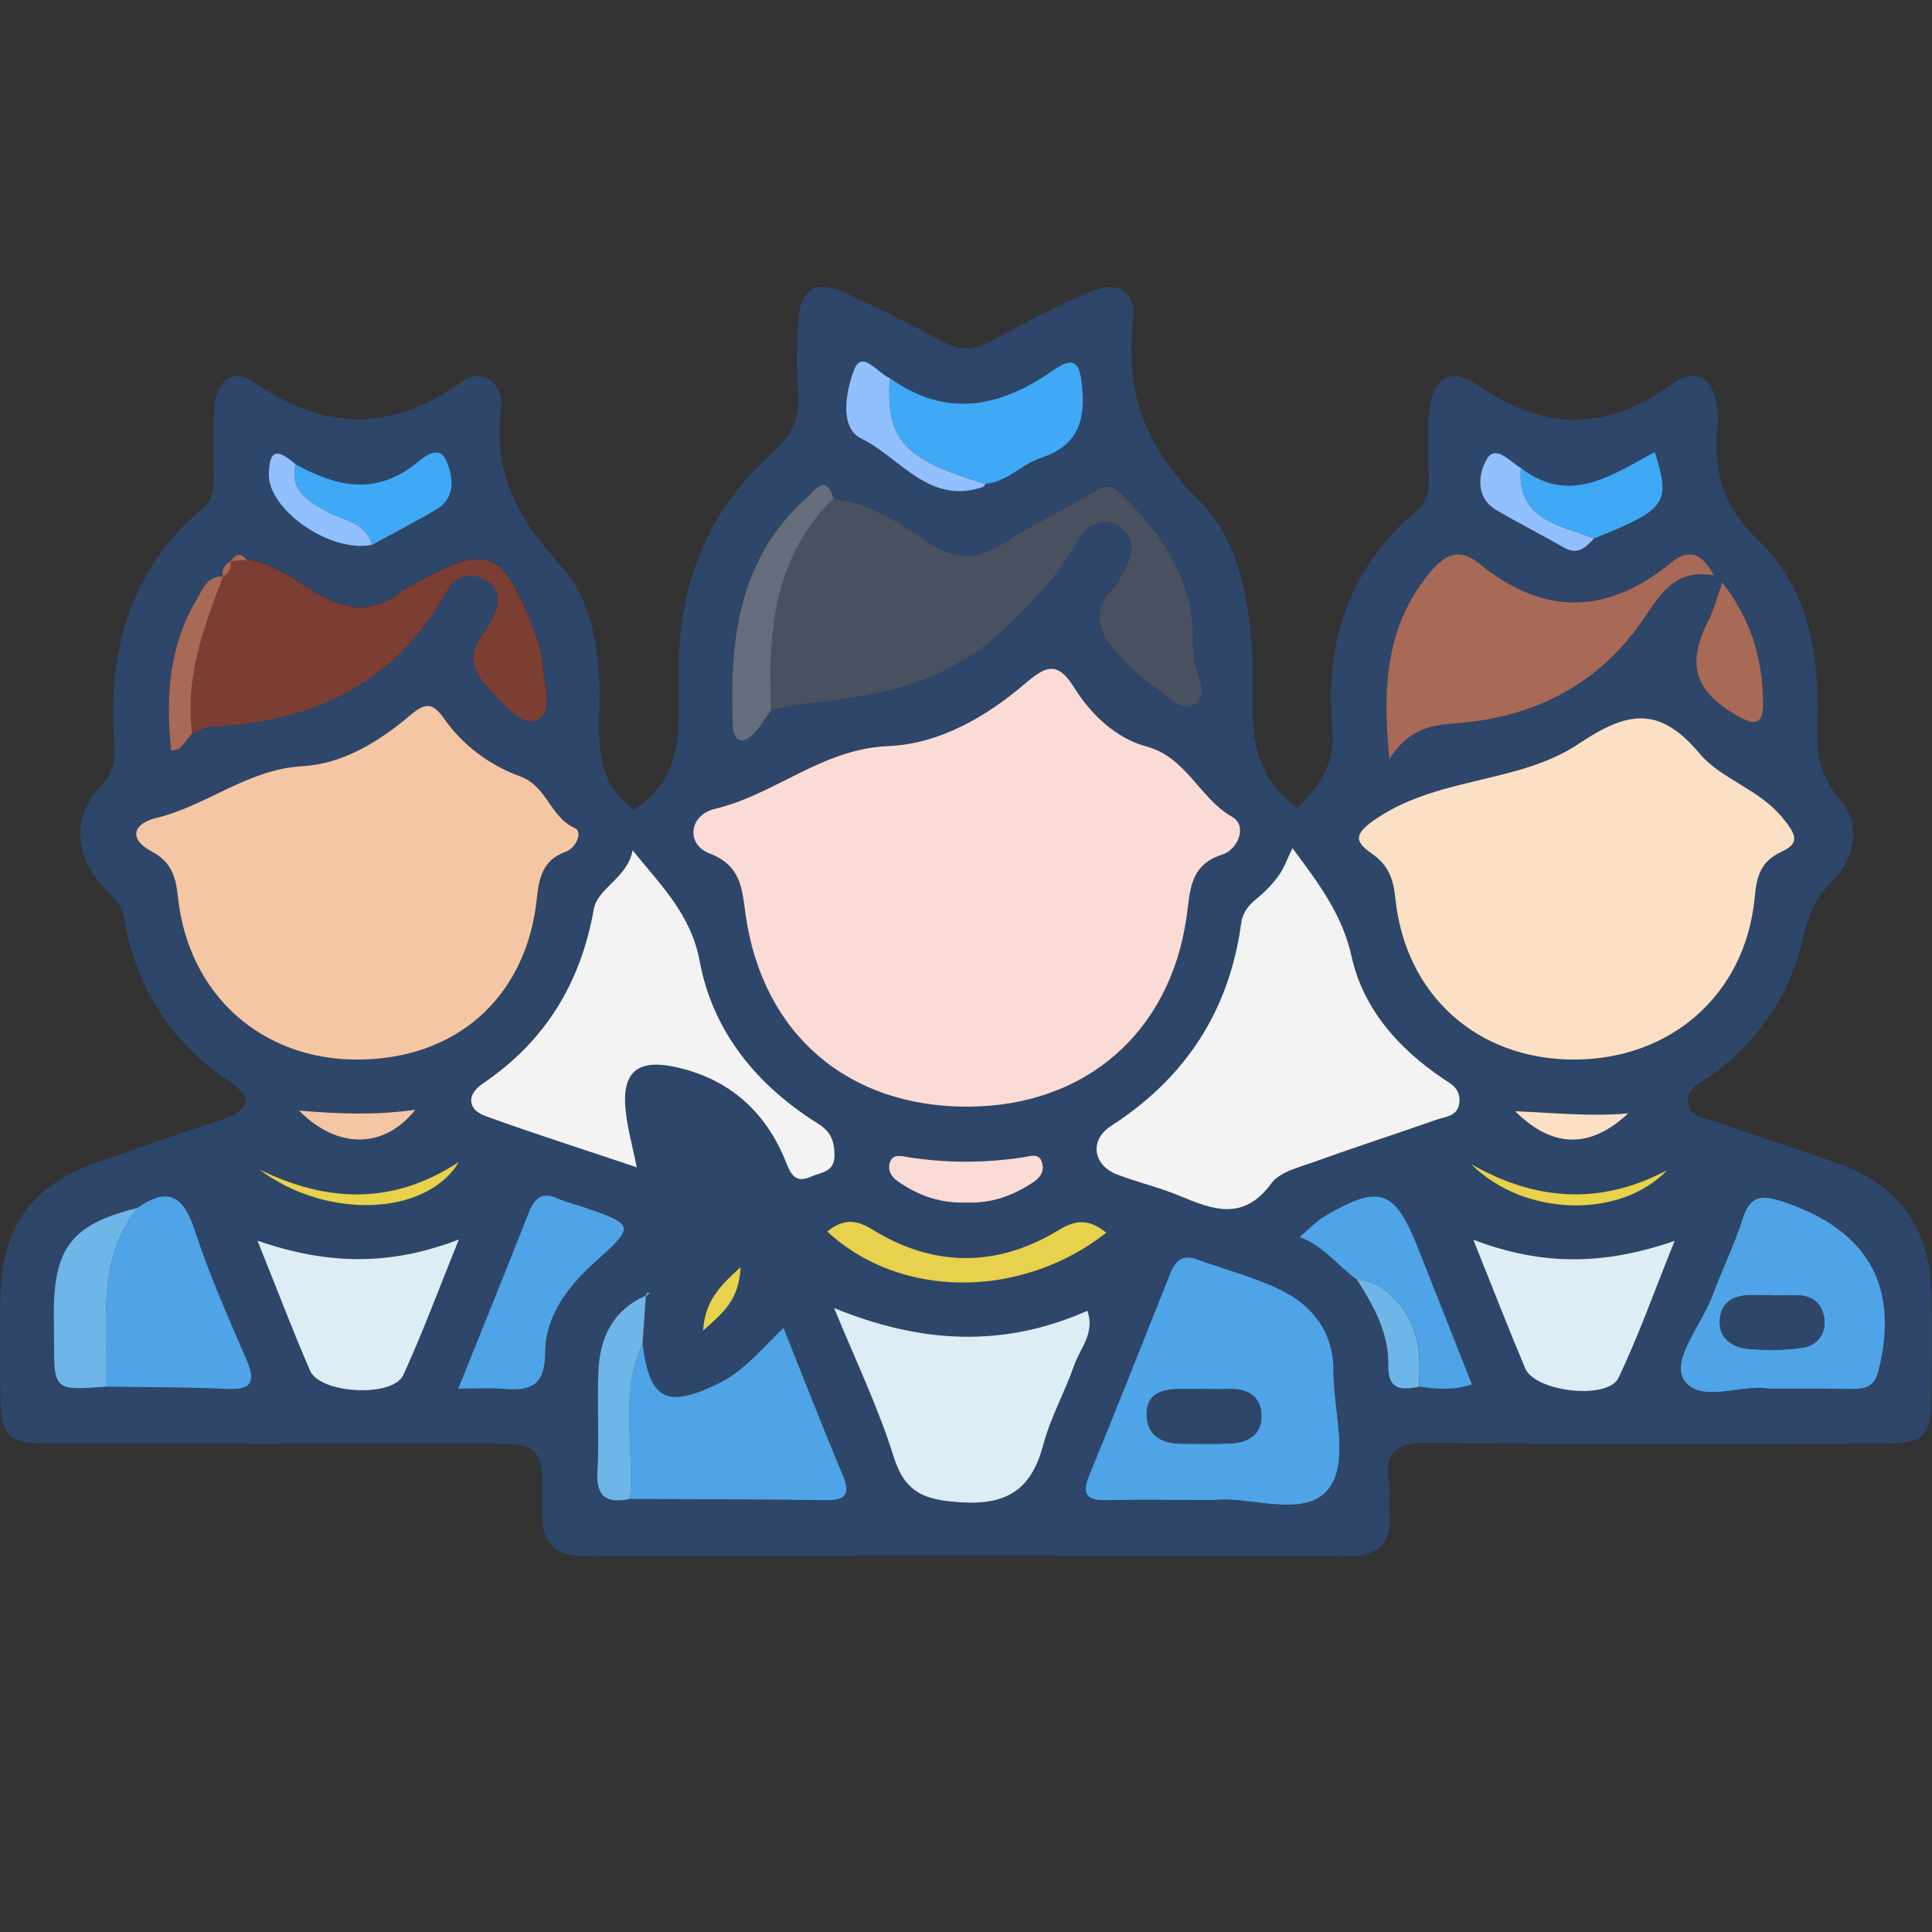 <?xml version="1.0" encoding="utf-8"?>
<!-- Generator: Adobe Illustrator 24.3.0, SVG Export Plug-In . SVG Version: 6.00 Build 0)  -->
<svg version="1.1" id="katman_1" xmlns="http://www.w3.org/2000/svg" xmlns:xlink="http://www.w3.org/1999/xlink" x="0px" y="0px"
	 viewBox="0 0 128 128" style="enable-background:new 0 0 128 128;" xml:space="preserve">
<rect x="0" y="0" width="128" height="128" fill="#333333" stroke="none"/>
<style type="text/css">
	.st0{fill:#2D466A;}
	.st1{fill:#FADBD6;}
	.st2{fill:#F5C6A3;}
	.st3{fill:#FBE0C5;}
	.st4{fill:#F3F3F4;}
	.st5{fill:#495060;}
	.st6{fill:#4FA4E7;}
	.st7{fill:#7C3D33;}
	.st8{fill:#A86957;}
	.st9{fill:#DDEDF6;}
	.st10{fill:#3FA9F5;}
	.st11{fill:#6EB6E8;}
	.st12{fill:#656D7C;}
	.st13{fill:#E8D14C;}
	.st14{fill:#92BFFE;}
</style>
<g>
	<path class="st0" d="M42,53.64c3.81-2.41,2.82-6.46,2.98-10.24c0.23-5.21,2.13-9.77,6.07-13.26c1.37-1.21,1.99-2.42,1.83-4.21
		c-0.14-1.54-0.1-3.11,0-4.65c0.14-2.15,1.14-2.77,3.1-1.88c2.19,0.99,4.35,2.08,6.47,3.23c1.1,0.6,2.02,0.61,3.12,0.01
		c2.11-1.15,4.27-2.25,6.46-3.24c1.96-0.89,3.27-0.21,3.03,1.88c-0.56,4.79,0.91,8.45,4.36,11.86c2.55,2.51,3.27,6.2,3.53,9.79
		c0.26,3.73-0.9,7.79,3.02,10.6c1.28-1.32,2.56-2.79,2.31-5.36c-0.54-5.64,1.14-10.57,5.57-14.33c0.68-0.58,0.83-1.23,0.82-2.04
		c-0.02-1.47-0.07-2.94,0.01-4.4c0.13-2.27,1.39-3.18,3.22-1.9c4.42,3.08,8.5,3.09,12.89-0.06c1.68-1.2,2.86-0.27,3.01,1.86
		c0.02,0.26,0.03,0.52,0,0.78c-0.36,3.04,0.33,5.46,2.74,7.77c2.97,2.83,3.89,6.79,3.87,10.92c-0.01,2.18-0.27,4.26,1.51,6.23
		c1.42,1.57,0.98,3.9-0.56,5.42c-1.13,1.11-1.58,2.34-1.91,3.77c-0.9,3.86-3.04,6.89-6.26,9.18c-0.61,0.43-1.47,0.7-1.34,1.7
		c0.14,1.04,1.12,0.98,1.78,1.22c2.67,0.96,5.38,1.81,8.06,2.76c4.1,1.46,6.11,4.18,6.26,8.53c0.08,2.15,0.03,4.31,0.02,6.47
		c-0.02,3.25-0.34,3.59-3.53,3.59c-9.92,0.01-19.84,0.07-29.76-0.05c-2.15-0.02-3.01,0.55-2.66,2.7c0.1,0.59-0.04,1.21,0.02,1.81
		c0.24,2.26-0.76,3.02-3,3.01c-16.65-0.06-33.3-0.07-49.95,0c-2.33,0.01-3.24-0.72-3.18-3.12c0.1-4.35-0.01-4.35-4.26-4.35
		c-9.4,0-18.81,0.01-28.21,0c-3.03,0-3.39-0.38-3.42-3.44c-0.02-2.16-0.05-4.31,0.01-6.47c0.13-4.49,2.12-7.2,6.37-8.71
		c2.76-0.98,5.53-1.93,8.3-2.84c1.83-0.6,2.13-1.45,0.44-2.57c-3.88-2.59-6.13-6.23-6.92-10.77c-0.17-0.98-0.77-1.44-1.35-2.06
		c-1.93-2.03-2.12-4.71-0.18-6.72c1.05-1.08,0.92-2.17,0.85-3.32c-0.32-5.92,1.18-11.1,5.87-15.04c0.69-0.58,0.77-1.27,0.76-2.07
		c-0.02-1.55-0.07-3.11,0.03-4.66c0.1-1.65,1.22-2.63,2.58-1.68c4.7,3.28,9.14,3.35,13.84-0.01c1.39-0.99,2.78,0.23,2.58,1.69
		c-0.6,4.31,1.15,7.45,3.95,10.5c1.75,1.9,2.35,4.56,2.53,7.2C39.93,47.88,38.84,51.43,42,53.64z M15.29,37.17l0.02-0.02
		c-0.43,0.23-0.65,0.56-0.53,1.06l0.01-0.02c-1.11-0.05-1.38,0.89-1.8,1.6c-1.83,3.09-2.01,6.44-1.65,9.94
		c0.28-0.07,0.48-0.06,0.57-0.15c0.3-0.31,0.55-0.65,0.82-0.99c0.4-0.16,0.79-0.44,1.19-0.46c6.82-0.28,12.29-2.86,15.72-9.03
		c0.63-1.13,1.69-1.22,2.66-0.61c0.98,0.62,0.77,1.62,0.29,2.53c-0.24,0.45-0.53,0.88-0.81,1.32c-0.98,1.54,0.01,2.62,0.95,3.62
		c0.8,0.86,1.91,2.17,2.9,1.7c1.06-0.51,0.42-2.18,0.37-3.33c-0.04-1-0.38-2.02-0.76-2.97c-2.03-5-2.97-5.32-7.67-2.75
		c-0.3,0.17-0.63,0.3-0.89,0.51c-1.76,1.41-3.47,1.42-5.46,0.29c-1.54-0.87-2.96-2.1-4.83-2.34C15.98,36.65,15.62,36.63,15.29,37.17
		z M42.77,85.85c-2.15,0.94-3.02,2.74-3.12,4.93c-0.1,2.24,0.06,4.49-0.07,6.72c-0.1,1.75,0.69,2.11,2.16,1.81
		c4.31,0.02,8.62,0.02,12.93,0.08c1.3,0.02,1.72-0.33,1.17-1.65c-1.33-3.16-2.57-6.36-3.93-9.76c-1.46,1.38-2.58,2.83-4.23,3.64
		c-3.5,1.73-4.64,1.16-5.11-2.61c0.08-1.05,0.15-2.09,0.22-3.14c0.09-0.07,0.17-0.14,0.26-0.21c-0.06,0-0.14-0.03-0.16-0.01
		C42.83,85.7,42.81,85.78,42.77,85.85z M105.6,35.69c4.81-1.93,5.1-2.31,4.04-5.73c-2.82,1.49-5.63,3.58-8.88,1.05
		c-0.74-0.42-1.69-1.6-2.28-0.57c-0.53,0.93-0.78,2.54,0.68,3.38c1.47,0.85,2.99,1.63,4.47,2.47
		C104.54,36.81,105.06,36.27,105.6,35.69z M24.64,36.09c1.43-0.78,2.89-1.52,4.29-2.36c1.35-0.8,1.06-2.27,0.63-3.23
		c-0.53-1.17-1.6-0.12-2.12,0.29c-2.67,2.05-5.24,1.4-7.85-0.04c-0.99-0.84-1.75-1.27-1.78,0.67
		C17.76,33.79,21.92,36.68,24.64,36.09z M89.9,84.78c1.12,1.75,2.13,3.56,2.09,5.72c-0.03,1.58,0.86,1.64,2.03,1.37
		c1.1,0.14,2.2,0.29,3.5-0.15c-1.21-3.06-2.41-6.08-3.6-9.1c-1.52-3.82-2.54-4.17-6.14-2.05c-0.58,0.34-1.05,0.86-1.68,1.39
		C87.73,82.55,88.64,83.89,89.9,84.78z M65.28,32.06c1.43-0.14,2.39-1.31,3.68-1.73c2.23-0.73,2.92-2.22,2.73-4.52
		c-0.13-1.63-0.38-2.37-1.98-1.25c-3.5,2.46-7.05,3.15-10.78,0.49c-0.81-0.33-1.85-1.93-2.38-0.54c-0.51,1.33-1.01,3.81,0.47,4.54
		c2.57,1.26,4.51,4.45,8.08,3.21C65.19,32.24,65.23,32.13,65.28,32.06z M9.1,80.03c-3.8,0.93-5.16,2.24-5.47,5.43
		c-0.11,1.1-0.05,2.22-0.05,3.33c0,3.35,0,3.35,3.44,3.09c2.66,0.04,5.33,0.03,7.99,0.15c1.58,0.07,2-0.37,1.35-1.89
		c-1.22-2.84-2.48-5.68-3.44-8.6C12.17,79.26,11.14,78.6,9.1,80.03z M51.09,47.05c1.16-0.33,2.34-0.45,3.54-0.59
		c4.32-0.5,8.47-1.58,11.77-4.68c1.88-1.77,3.68-3.6,4.96-5.91c0.55-0.98,1.63-1.8,2.82-0.96c1.12,0.78,0.85,1.94,0.22,2.99
		c-0.22,0.37-0.42,0.77-0.7,1.08c-1.34,1.45-0.98,2.85,0.17,4.14c0.74,0.83,1.54,1.67,2.47,2.26c0.89,0.57,1.8,1.95,2.87,1.22
		c0.9-0.61,0.06-1.91-0.12-2.9c-0.07-0.42-0.07-0.86-0.06-1.29c0.04-3.91-1.93-6.86-4.55-9.5c-0.58-0.59-1.07-0.95-1.99-0.38
		c-1.97,1.23-4.11,2.19-6.05,3.45c-1.75,1.14-3.25,1.09-4.96-0.06c-1.91-1.3-3.87-2.59-6.26-2.89c-0.51-1.72-1.2-0.58-1.77-0.08
		c-4.57,4.07-5.12,9.48-4.92,15.09c0.04,1.11,0.69,1.36,1.49,0.46C50.43,48.06,50.74,47.54,51.09,47.05z M64.11,73.32
		c7.8-0.02,13.43-4.91,14.51-12.62c0.24-1.69,0.17-3.4,2.38-4.1c0.99-0.31,1.7-1.88,0.62-2.5c-2.18-1.25-2.98-3.94-5.71-4.67
		c-1.95-0.52-3.63-2.11-4.73-3.87c-1.15-1.85-1.94-1.41-3.29-0.26c-2.6,2.22-5.7,3.98-9.04,4.12c-4.39,0.18-7.51,3.2-11.49,4.16
		C45.64,54,45.44,55.95,47,56.54c2.13,0.81,2.16,2.38,2.4,4.08C50.53,68.5,56.15,73.34,64.11,73.32z M23.6,70.2
		c6.6,0.02,11.29-4.12,12-10.68c0.15-1.37,0.4-2.52,1.87-3.07c0.75-0.28,1.2-1.34,0.64-1.59c-1.64-0.74-1.84-2.78-3.61-3.42
		c-2.03-0.73-3.81-2.06-5.07-3.86c-0.78-1.1-1.3-0.96-2.21-0.2c-2.07,1.74-4.48,3.23-7.13,3.38c-3.66,0.2-6.36,2.63-9.7,3.43
		c-1.61,0.39-1.82,1.42-0.33,2.21c1.37,0.73,1.61,1.74,1.77,3.12C12.51,65.9,17.3,70.18,23.6,70.2z M104.22,70.2
		c6.47,0.03,11.4-4.29,12.02-10.69c0.14-1.39,0.36-2.42,1.78-3.08c1.2-0.56,1.01-1.1,0.06-2.26c-1.57-1.91-4.05-2.54-5.48-4.24
		c-2.67-3.18-4.77-2.83-8.02-0.65c-3.9,2.61-9.12,2.17-13.26,4.86c-1.65,1.08-1.64,1.59-0.45,2.41c1.17,0.8,1.44,1.75,1.57,3.01
		C93.12,65.92,97.85,70.17,104.22,70.2z M85.63,56.19c-0.39,0.8-0.58,1.38-0.92,1.85c-0.4,0.55-0.88,1.06-1.41,1.48
		c-0.56,0.45-0.96,0.91-1.06,1.67c-0.79,5.8-3.69,10.23-8.61,13.41c-1.47,0.95-1.21,2.62,0.4,3.23c1.36,0.52,2.8,0.85,4.14,1.41
		c2.21,0.93,4.23,1.69,6.07-0.83c0.58-0.79,1.91-1.09,2.95-1.46c2.66-0.96,5.36-1.83,8.03-2.77c0.6-0.21,1.4-0.2,1.48-1.16
		c0.08-0.88-0.54-1.18-1.1-1.56c-2.96-1.99-5.28-4.64-6.04-8.07C88.93,60.58,87.38,58.55,85.63,56.19z M42.19,77.34
		c-0.32-1.56-0.6-2.55-0.73-3.56c-0.35-2.75,0.7-3.69,3.35-3.09c3.45,0.79,5.81,2.87,7.16,6.08c0.37,0.87,0.59,1.69,1.76,1.16
		c0.65-0.29,1.54-0.27,1.54-1.41c0-0.95-0.24-1.56-1.1-2.1c-4.04-2.52-6.96-6.07-7.83-10.74c-0.58-3.12-2.55-5.01-4.45-7.37
		c-0.33,1.83-2.33,2.51-2.57,3.9c-0.87,4.95-3.23,8.79-7.4,11.59c-0.98,0.66-1.02,1.67,0.22,2.12C35.35,75.1,38.6,76.13,42.19,77.34
		z M80.48,99.38c2.24-0.28,5.81,1.22,7.44-0.6c1.57-1.76,0.42-5.26,0.43-7.99c0.01-2.48-1.35-4.27-3.48-5.31
		c-1.76-0.86-3.7-1.34-5.55-2.03c-0.96-0.35-1.44,0.06-1.77,0.91c-1.78,4.46-3.54,8.93-5.37,13.38c-0.53,1.3-0.17,1.69,1.15,1.66
		C75.56,99.34,77.79,99.38,80.48,99.38z M92.05,50.3c1.23-1.99,2.75-2.26,4.43-2.38c5.26-0.39,9.58-2.65,12.53-7.09
		c1.1-1.67,2.12-3.14,4.53-2.71c-0.81-1.62-1.76-1.7-2.84-0.83c-4.23,3.44-8.44,3.54-12.69,0.05c-1.41-1.16-2.39-0.53-3.41,0.75
		C91.86,41.52,91.56,45.44,92.05,50.3z M55.26,86.66c1.45,3.54,2.94,6.62,3.95,9.86c0.76,2.43,2.09,2.86,4.44,3.01
		c3.13,0.2,4.69-0.89,5.47-3.81c0.48-1.81,1.43-3.49,2.05-5.27c0.39-1.12,1.4-2.14,0.87-3.61C66.45,89.33,60.94,88.98,55.26,86.66z
		 M117.15,92c2.14,0,3.86-0.01,5.58,0c0.84,0.01,1.44-0.16,1.69-1.16c1.44-5.64-0.7-9.38-6.32-11.25c-1.44-0.48-2.18-0.4-2.67,1.15
		c-0.54,1.72-1.36,3.35-1.98,5.04c-0.7,1.92-2.75,4.28-1.92,5.6C112.58,93.05,115.49,91.66,117.15,92z M97.61,82.13
		c1.27,3.15,2.31,5.86,3.45,8.53c0.66,1.55,5.47,2.11,6.18,0.63c1.34-2.81,2.38-5.76,3.72-9.08C106.31,83.8,102.2,83.88,97.61,82.13
		z M17.06,82.2c1.3,3.23,2.33,5.95,3.48,8.62c0.67,1.54,5.49,1.8,6.18,0.29c1.29-2.81,2.36-5.72,3.68-8.98
		C25.81,83.88,21.7,83.81,17.06,82.2z M30.36,92c1.24,0,2.09-0.07,2.93,0.01c1.79,0.17,2.83-0.14,2.84-2.39
		c0.01-2.4,1.44-4.33,3.23-5.94c2.78-2.51,2.77-2.53-0.92-3.78c-0.49-0.17-1-0.28-1.46-0.49c-1.05-0.48-1.56-0.04-1.94,0.93
		C33.56,84.08,32.04,87.8,30.36,92z M73.3,81.67c-1.14-0.9-1.98-0.89-3.12-0.19c-4.11,2.52-8.33,2.51-12.43-0.04
		c-1.13-0.7-1.97-0.63-2.94,0.16C59.58,86.04,67.63,86.12,73.3,81.67z M114.11,38.59c-0.38,1.05-0.55,1.79-0.9,2.45
		c-1.54,2.95-0.97,4.8,1.98,6.44c1.27,0.71,1.63,0.35,1.61-1C116.76,43.68,116.07,41.13,114.11,38.59z M64.03,79.67
		c1.61,0.07,3.04-0.43,4.36-1.3c0.45-0.29,0.81-0.68,0.67-1.27c-0.18-0.75-0.79-0.49-1.24-0.43c-2.56,0.39-5.12,0.39-7.68-0.01
		c-0.4-0.06-0.92-0.22-1.14,0.25c-0.23,0.51-0.02,1,0.46,1.34C60.83,79.22,62.34,79.74,64.03,79.67z M17.17,77.47
		c4.46,3.38,11.12,3.09,13.23-0.49C26.1,79.83,21.69,79.7,17.17,77.47z M110.46,77.52c-4.39,2.34-8.72,2.06-13-0.4
		C100.97,80.63,107.38,80.78,110.46,77.52z M19.81,73.58c2.58,2.61,5.65,2.53,7.71-0.06C24.98,73.89,22.61,73.8,19.81,73.58z
		 M107.88,73.76c-2.46,0.23-4.86-0.03-7.5-0.14C102.86,76.08,105.34,76.13,107.88,73.76z M49.07,83.95
		c-1.46,1.32-2.36,2.27-2.49,4.21C47.9,86.97,48.96,86.15,49.07,83.95z"/>
	<path class="st1" d="M64.11,73.32c-7.96,0.02-13.58-4.82-14.71-12.7c-0.24-1.7-0.27-3.27-2.4-4.08c-1.56-0.6-1.36-2.54,0.36-2.95
		c3.99-0.95,7.1-3.98,11.49-4.16c3.34-0.14,6.44-1.9,9.04-4.12c1.35-1.15,2.14-1.6,3.29,0.26c1.09,1.76,2.78,3.35,4.73,3.87
		c2.72,0.73,3.53,3.42,5.71,4.67c1.08,0.61,0.36,2.19-0.62,2.5c-2.2,0.69-2.14,2.41-2.38,4.1C77.54,68.41,71.91,73.3,64.11,73.32z"
		/>
	<path class="st2" d="M23.6,70.2c-6.29-0.02-11.09-4.31-11.8-10.68c-0.15-1.38-0.39-2.39-1.77-3.12c-1.49-0.79-1.27-1.82,0.33-2.21
		c3.35-0.81,6.05-3.23,9.7-3.43c2.66-0.15,5.06-1.63,7.13-3.38c0.91-0.77,1.44-0.91,2.21,0.2c1.26,1.8,3.04,3.12,5.07,3.86
		c1.77,0.64,1.97,2.68,3.61,3.42c0.56,0.25,0.11,1.32-0.64,1.59c-1.47,0.54-1.72,1.69-1.87,3.07C34.89,66.08,30.2,70.23,23.6,70.2z"
		/>
	<path class="st3" d="M104.22,70.2c-6.37-0.03-11.1-4.28-11.77-10.64c-0.13-1.25-0.4-2.2-1.57-3.01c-1.19-0.82-1.2-1.34,0.45-2.41
		c4.13-2.7,9.36-2.25,13.26-4.86c3.24-2.18,5.35-2.53,8.02,0.65c1.43,1.7,3.91,2.33,5.48,4.24c0.96,1.16,1.14,1.71-0.06,2.26
		c-1.43,0.66-1.65,1.69-1.78,3.08C115.62,65.9,110.69,70.22,104.22,70.2z"/>
	<path class="st4" d="M85.63,56.19c1.75,2.36,3.3,4.39,3.92,7.19c0.76,3.44,3.09,6.08,6.04,8.07c0.57,0.38,1.18,0.68,1.1,1.56
		c-0.08,0.96-0.88,0.95-1.48,1.16c-2.67,0.94-5.37,1.81-8.03,2.77c-1.04,0.38-2.37,0.68-2.95,1.46c-1.84,2.52-3.86,1.76-6.07,0.83
		c-1.34-0.56-2.78-0.89-4.14-1.41c-1.61-0.62-1.87-2.29-0.4-3.23c4.92-3.18,7.82-7.61,8.61-13.41c0.1-0.76,0.51-1.22,1.06-1.67
		c0.53-0.43,1.01-0.93,1.41-1.48C85.05,57.57,85.24,56.99,85.63,56.19z"/>
	<path class="st5" d="M55.23,33.04c2.39,0.29,4.35,1.59,6.26,2.89c1.7,1.15,3.21,1.2,4.96,0.06c1.94-1.26,4.08-2.22,6.05-3.45
		c0.92-0.57,1.41-0.21,1.99,0.38c2.62,2.64,4.59,5.59,4.55,9.5c0,0.43-0.01,0.87,0.06,1.29c0.18,0.99,1.01,2.29,0.12,2.9
		c-1.07,0.73-1.98-0.66-2.87-1.22c-0.93-0.59-1.73-1.43-2.47-2.26c-1.15-1.29-1.52-2.69-0.17-4.14c0.29-0.31,0.48-0.71,0.7-1.08
		c0.63-1.05,0.9-2.21-0.22-2.99c-1.19-0.84-2.28-0.02-2.82,0.96c-1.28,2.31-3.08,4.13-4.96,5.91c-3.3,3.11-7.44,4.19-11.77,4.68
		c-1.2,0.14-2.38,0.26-3.54,0.58c-0.01-0.94-0.04-1.89-0.03-2.83C51.12,40,52.05,36.1,55.23,33.04z"/>
	<path class="st4" d="M42.19,77.34c-3.59-1.21-6.84-2.24-10.03-3.4c-1.24-0.45-1.2-1.45-0.22-2.12c4.16-2.81,6.52-6.64,7.4-11.59
		c0.25-1.4,2.24-2.07,2.57-3.9c1.91,2.37,3.87,4.25,4.45,7.37c0.87,4.66,3.79,8.21,7.83,10.74c0.86,0.54,1.09,1.15,1.1,2.1
		c0,1.13-0.89,1.12-1.54,1.41c-1.17,0.53-1.4-0.29-1.76-1.16c-1.35-3.21-3.71-5.3-7.16-6.08c-2.65-0.6-3.71,0.34-3.35,3.09
		C41.59,74.79,41.87,75.78,42.19,77.34z"/>
	<path class="st6" d="M80.48,99.38c-2.69,0-4.93-0.04-7.16,0.01c-1.32,0.03-1.68-0.36-1.15-1.66c1.83-4.44,3.59-8.91,5.37-13.38
		c0.34-0.84,0.82-1.26,1.77-0.91c1.85,0.68,3.79,1.17,5.55,2.03c2.13,1.04,3.49,2.83,3.48,5.31c-0.01,2.73,1.15,6.23-0.43,7.99
		C86.3,100.59,82.73,99.1,80.48,99.38z M79.8,92.03c-0.52,0-1.03,0-1.55,0c-1.24-0.01-2.35,0.28-2.28,1.78
		c0.06,1.38,1.08,1.84,2.34,1.84c1.03,0,2.07,0.03,3.1-0.01c1.28-0.04,2.25-0.6,2.15-1.99c-0.09-1.25-1.03-1.68-2.22-1.62
		C80.83,92.05,80.31,92.03,79.8,92.03z"/>
	<path class="st7" d="M16.38,37.09c1.86,0.24,3.28,1.47,4.83,2.34c2,1.13,3.71,1.12,5.46-0.29c0.26-0.21,0.59-0.35,0.89-0.51
		c4.7-2.58,5.64-2.26,7.67,2.75c0.38,0.94,0.72,1.97,0.76,2.97c0.05,1.14,0.69,2.82-0.37,3.33c-0.99,0.48-2.1-0.84-2.9-1.7
		c-0.94-1-1.93-2.08-0.95-3.62c0.28-0.43,0.57-0.86,0.81-1.32c0.48-0.9,0.69-1.9-0.29-2.53c-0.96-0.61-2.03-0.52-2.66,0.61
		c-3.43,6.17-8.9,8.75-15.72,9.03c-0.4,0.02-0.8,0.3-1.19,0.46c-0.49-3.7,0.78-7.05,2.06-10.4c0,0-0.01,0.02-0.01,0.02
		c0.43-0.23,0.54-0.62,0.53-1.06c0,0-0.02,0.02-0.02,0.02C15.66,37.15,16.02,37.12,16.38,37.09z"/>
	<path class="st8" d="M92.05,50.3c-0.49-4.86-0.19-8.78,2.55-12.21c1.02-1.28,2-1.9,3.41-0.75c4.26,3.49,8.47,3.39,12.69-0.05
		c1.07-0.88,2.02-0.8,2.84,0.83c-2.41-0.43-3.42,1.04-4.53,2.71c-2.95,4.44-7.27,6.7-12.53,7.09C94.79,48.04,93.28,48.31,92.05,50.3
		z"/>
	<path class="st9" d="M55.26,86.66c5.68,2.33,11.19,2.67,16.78,0.18c0.53,1.47-0.48,2.49-0.87,3.61c-0.62,1.78-1.57,3.46-2.05,5.27
		c-0.78,2.92-2.34,4.01-5.47,3.81c-2.35-0.15-3.68-0.59-4.44-3.01C58.2,93.28,56.71,90.19,55.26,86.66z"/>
	<path class="st6" d="M42.57,89.01c0.47,3.77,1.61,4.34,5.11,2.61c1.65-0.82,2.77-2.26,4.23-3.64c1.36,3.4,2.6,6.6,3.93,9.76
		c0.55,1.32,0.13,1.67-1.17,1.65c-4.31-0.06-8.62-0.06-12.93-0.08C42.04,95.88,41.03,92.34,42.57,89.01z"/>
	<path class="st6" d="M117.15,92c-1.66-0.34-4.57,1.05-5.6-0.6c-0.83-1.33,1.21-3.68,1.92-5.6c0.62-1.69,1.43-3.32,1.98-5.04
		c0.49-1.55,1.23-1.63,2.67-1.15c5.63,1.87,7.76,5.61,6.32,11.25c-0.25,1-0.85,1.16-1.69,1.16C121.01,91.99,119.28,92,117.15,92z
		 M117.42,85.82c0-0.01,0-0.02,0-0.02c-0.43,0-0.85,0.01-1.28,0c-1.16-0.03-2.11,0.4-2.2,1.62c-0.09,1.22,0.82,1.86,1.94,1.95
		c1.18,0.09,2.4,0.09,3.56-0.09c0.9-0.14,1.52-0.84,1.43-1.84c-0.09-0.94-0.65-1.56-1.66-1.62
		C118.61,85.79,118.02,85.82,117.42,85.82z"/>
	<path class="st6" d="M9.1,80.03c2.04-1.44,3.07-0.78,3.81,1.5c0.96,2.93,2.22,5.77,3.44,8.6c0.65,1.51,0.24,1.96-1.35,1.89
		c-2.66-0.12-5.32-0.11-7.99-0.15C7.21,87.84,6.28,83.61,9.1,80.03z"/>
	<path class="st9" d="M97.61,82.13c4.59,1.76,8.7,1.68,13.34,0.08c-1.34,3.32-2.38,6.27-3.72,9.08c-0.71,1.48-5.52,0.93-6.18-0.63
		C99.92,87.98,98.87,85.27,97.61,82.13z"/>
	<path class="st9" d="M17.06,82.2c4.64,1.6,8.75,1.68,13.34-0.08c-1.32,3.26-2.39,6.17-3.68,8.98c-0.69,1.51-5.51,1.25-6.18-0.29
		C19.39,88.16,18.36,85.43,17.06,82.2z"/>
	<path class="st6" d="M30.36,92c1.69-4.2,3.2-7.92,4.67-11.66c0.38-0.97,0.89-1.42,1.94-0.93c0.46,0.21,0.97,0.33,1.46,0.49
		c3.69,1.25,3.7,1.27,0.92,3.78c-1.78,1.61-3.22,3.54-3.23,5.94c-0.01,2.26-1.05,2.56-2.84,2.39C32.45,91.94,31.59,92,30.36,92z"/>
	<path class="st10" d="M58.95,25.05c3.72,2.66,7.28,1.96,10.78-0.49c1.59-1.12,1.84-0.38,1.98,1.25c0.19,2.3-0.5,3.79-2.73,4.52
		c-1.29,0.42-2.25,1.59-3.68,1.73C59.87,30.47,58.67,29.14,58.95,25.05z"/>
	<path class="st6" d="M89.9,84.78c-1.26-0.89-2.17-2.23-3.8-2.82c0.62-0.53,1.1-1.05,1.68-1.39c3.6-2.12,4.62-1.77,6.14,2.05
		c1.2,3.02,2.39,6.04,3.6,9.1c-1.3,0.43-2.4,0.29-3.5,0.15c0-0.77,0.08-1.55,0-2.31C93.75,87.03,91.84,84.85,89.9,84.78z"/>
	<path class="st11" d="M9.1,80.03c-2.82,3.57-1.89,7.8-2.08,11.84c-3.44,0.26-3.44,0.26-3.44-3.09c0-1.11-0.06-2.23,0.05-3.33
		C3.94,82.28,5.3,80.97,9.1,80.03z"/>
	<path class="st12" d="M55.23,33.04c-3.17,3.06-4.1,6.96-4.17,11.18c-0.01,0.94,0.02,1.89,0.03,2.83c-0.35,0.49-0.66,1.01-1.06,1.46
		c-0.79,0.9-1.45,0.65-1.49-0.46c-0.2-5.62,0.35-11.02,4.92-15.09C54.03,32.45,54.72,31.32,55.23,33.04z"/>
	<path class="st13" d="M73.3,81.67c-5.68,4.45-13.72,4.38-18.49-0.08c0.97-0.78,1.8-0.86,2.94-0.16c4.1,2.55,8.32,2.56,12.43,0.04
		C71.32,80.78,72.17,80.77,73.3,81.67z"/>
	<path class="st10" d="M19.59,30.76c2.61,1.44,5.17,2.09,7.85,0.04c0.53-0.41,1.6-1.46,2.12-0.29c0.43,0.96,0.72,2.42-0.63,3.23
		c-1.4,0.83-2.86,1.58-4.29,2.36c-0.44-1.56-2.02-1.6-3.11-2.25C20.31,33.12,19.19,32.45,19.59,30.76z"/>
	<path class="st10" d="M100.76,31c3.25,2.53,6.06,0.44,8.88-1.05c1.06,3.42,0.77,3.8-4.04,5.73C103.36,34.77,100.48,34.52,100.76,31
		z"/>
	<path class="st8" d="M114.11,38.59c1.96,2.54,2.65,5.09,2.7,7.89c0.02,1.35-0.35,1.71-1.61,1c-2.95-1.64-3.52-3.49-1.98-6.44
		C113.56,40.38,113.73,39.64,114.11,38.59z"/>
	<path class="st11" d="M42.57,89.01c-1.54,3.33-0.52,6.87-0.83,10.3c-1.48,0.3-2.26-0.06-2.16-1.81c0.13-2.23-0.03-4.48,0.07-6.72
		c0.1-2.19,0.97-3.99,3.12-4.93l0.02,0.03C42.72,86.92,42.64,87.97,42.57,89.01z"/>
	<path class="st1" d="M64.03,79.67c-1.69,0.07-3.2-0.45-4.57-1.42c-0.48-0.34-0.69-0.83-0.46-1.34c0.21-0.47,0.73-0.31,1.14-0.25
		c2.56,0.41,5.12,0.4,7.68,0.01c0.45-0.07,1.06-0.33,1.24,0.43c0.14,0.59-0.22,0.98-0.67,1.27C67.07,79.24,65.64,79.74,64.03,79.67z
		"/>
	<path class="st14" d="M58.95,25.05c-0.28,4.09,0.93,5.42,6.34,7.01c-0.05,0.07-0.09,0.18-0.16,0.2c-3.57,1.24-5.5-1.95-8.08-3.21
		c-1.49-0.73-0.98-3.21-0.47-4.54C57.1,23.12,58.14,24.72,58.95,25.05z"/>
	<path class="st8" d="M14.79,38.19c-1.28,3.35-2.55,6.7-2.06,10.4c-0.27,0.33-0.53,0.68-0.82,0.99c-0.09,0.09-0.29,0.08-0.57,0.15
		c-0.36-3.49-0.18-6.85,1.65-9.94C13.41,39.09,13.67,38.15,14.79,38.19z"/>
	<path class="st14" d="M100.76,31c-0.28,3.51,2.6,3.77,4.84,4.68c-0.53,0.58-1.06,1.12-1.96,0.61c-1.48-0.84-3-1.62-4.47-2.47
		c-1.47-0.85-1.21-2.46-0.68-3.38C99.07,29.4,100.02,30.58,100.76,31z"/>
	<path class="st13" d="M17.17,77.47c4.52,2.23,8.92,2.36,13.23-0.49C28.29,80.56,21.63,80.85,17.17,77.47z"/>
	<path class="st13" d="M110.46,77.52c-3.08,3.26-9.5,3.11-13-0.4C101.74,79.58,106.07,79.86,110.46,77.52z"/>
	<path class="st14" d="M19.59,30.76c-0.4,1.69,0.72,2.36,1.94,3.08c1.09,0.65,2.67,0.69,3.11,2.25c-2.71,0.59-6.87-2.3-6.83-4.66
		C17.84,29.49,18.59,29.92,19.59,30.76z"/>
	<path class="st11" d="M89.9,84.78c1.94,0.07,3.85,2.25,4.11,4.78c0.08,0.76,0.01,1.54,0,2.31c-1.16,0.26-2.06,0.21-2.03-1.37
		C92.03,88.34,91.02,86.53,89.9,84.78z"/>
	<path class="st2" d="M19.81,73.58c2.8,0.23,5.16,0.31,7.71-0.06C25.47,76.11,22.39,76.18,19.81,73.58z"/>
	<path class="st3" d="M107.88,73.76c-2.54,2.37-5.02,2.32-7.5-0.14C103.02,73.73,105.43,73.99,107.88,73.76z"/>
	<path class="st13" d="M49.07,83.95c-0.11,2.2-1.16,3.02-2.49,4.21C46.71,86.22,47.61,85.27,49.07,83.95z"/>
	<path class="st8" d="M15.31,37.16c0,0.44-0.1,0.83-0.53,1.06C14.66,37.71,14.88,37.38,15.31,37.16z"/>
	<path class="st8" d="M16.38,37.09c-0.36,0.03-0.72,0.06-1.09,0.09C15.62,36.63,15.98,36.65,16.38,37.09z"/>
	<path class="st11" d="M42.77,85.85c0.04-0.07,0.06-0.15,0.12-0.2c0.03-0.03,0.11,0,0.16,0.01c-0.09,0.07-0.17,0.14-0.26,0.22
		C42.79,85.88,42.77,85.85,42.77,85.85z"/>
	<path class="st0" d="M79.8,92.03c0.52,0,1.03,0.02,1.55,0c1.19-0.05,2.13,0.38,2.22,1.62c0.1,1.4-0.88,1.95-2.15,1.99
		c-1.03,0.03-2.06,0.01-3.1,0.01c-1.26,0-2.28-0.46-2.34-1.84c-0.07-1.51,1.04-1.79,2.28-1.78C78.76,92.04,79.28,92.03,79.8,92.03z"
		/>
	<path class="st0" d="M117.42,85.82c0.6,0,1.19-0.03,1.79,0.01c1.01,0.05,1.57,0.67,1.66,1.62c0.09,0.99-0.53,1.7-1.43,1.84
		c-1.17,0.18-2.38,0.18-3.56,0.09c-1.12-0.08-2.03-0.73-1.94-1.95c0.09-1.22,1.04-1.65,2.2-1.62c0.43,0.01,0.85,0,1.28,0
		C117.42,85.8,117.42,85.81,117.42,85.82z"/>
</g>
</svg>
